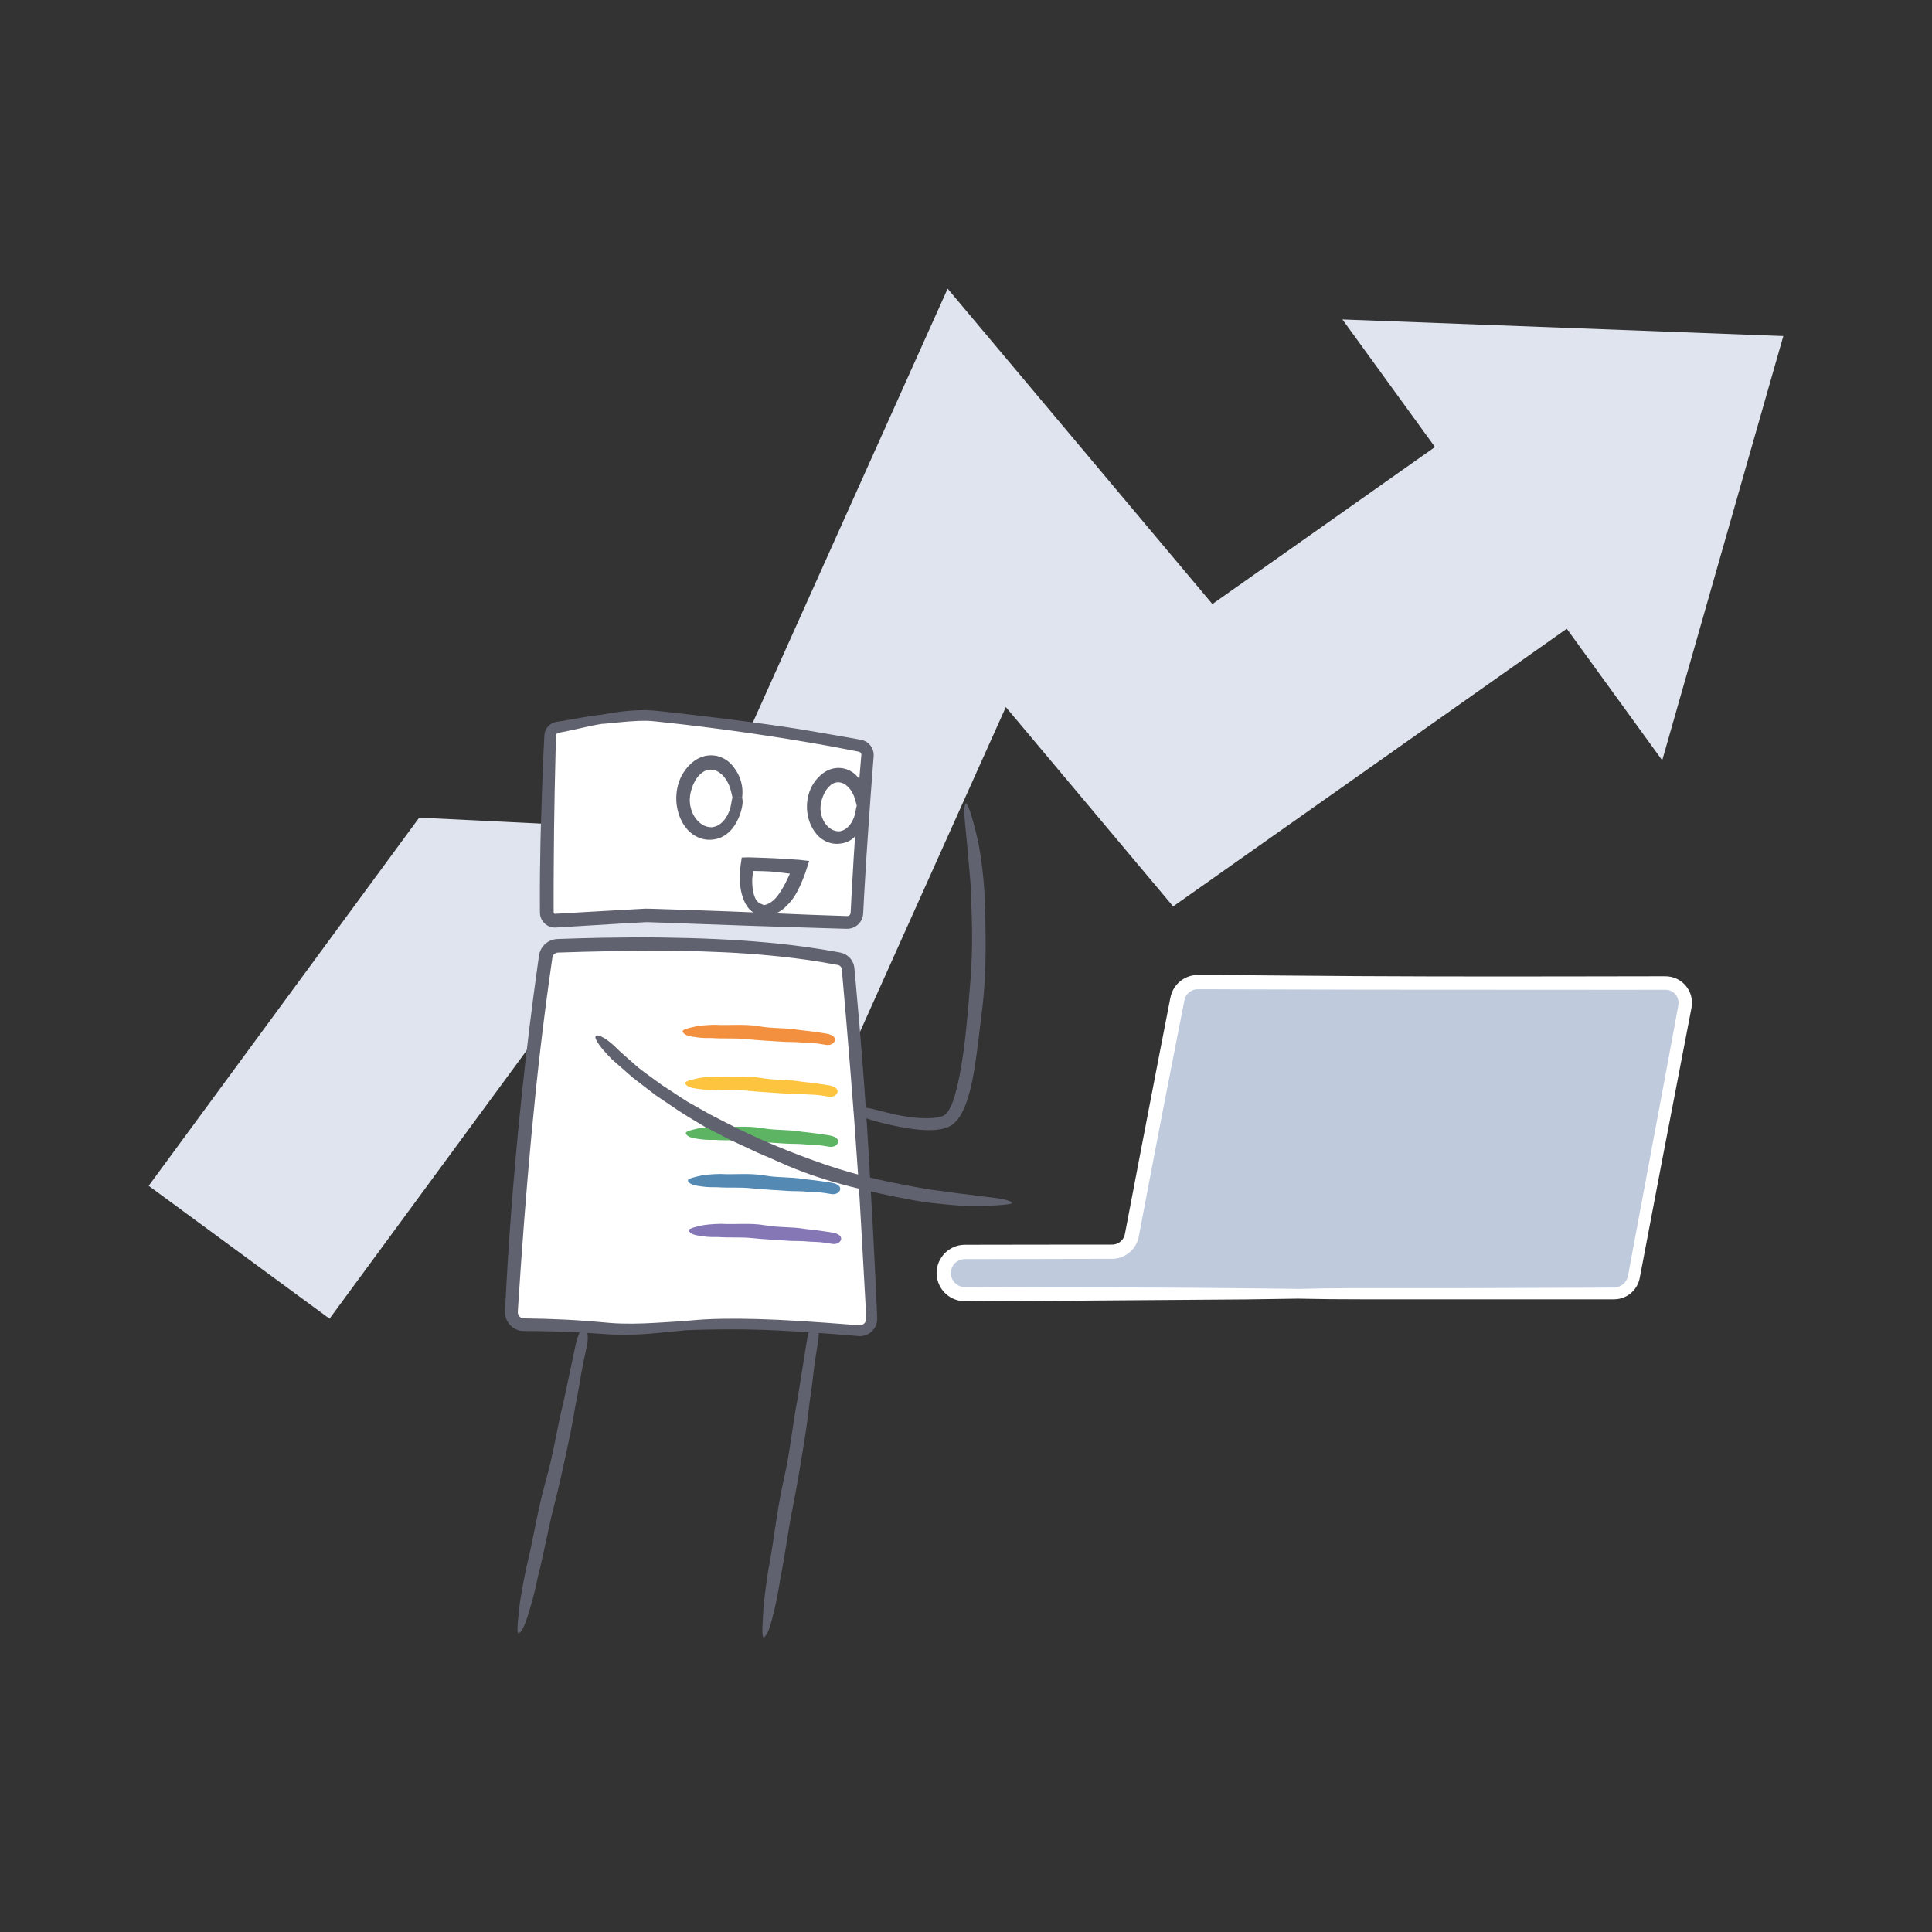 <?xml version="1.0" encoding="UTF-8"?><svg id="Layer_1" xmlns="http://www.w3.org/2000/svg" xmlns:xlink="http://www.w3.org/1999/xlink" viewBox="0 0 700 700"><rect x="0" y="0" width="700" height="700" fill="#333333" stroke="none"/><defs><style>.cls-1{fill:#fff;}.cls-2{fill:#dfe4ee;}.cls-3{fill:#61626f;}.cls-4{fill:#bfcadc;}.cls-5{fill:#5db564;}.cls-6{fill:#fdc53f;}.cls-7{fill:#f2903f;}.cls-8{fill:#8577b5;}.cls-9{fill:#5489b3;}</style><symbol id="_3d" viewBox="0 0 166.3 245.6"><g><g><path class="cls-1" d="M20.47,10.74c6.07-1.96,12.39-4.16,18.56-4.89,26.6-2.26,53.29-3.36,79.98-3.28,1.71,0,3.13,1.3,3.29,3,1.92,19.75,4.35,40.14,7.08,59.8,.25,1.78-.96,3.43-2.74,3.73-23.89,4.04-52.1,8.17-75.59,12.19-11.26,2.65-22.43,5.5-33.61,8.4-1.85,.48-3.73-.69-4.1-2.57C9.14,65.31,5.44,42.43,2.23,20.49c-.23-1.56,.69-3.06,2.17-3.6,5.47-1.97,10.42-4.34,16.07-6.16"/><path class="cls-3" d="M19.93,9.04c-2.57,.76-5.14,1.69-7.79,2.69-1.82,.69-3.7,1.4-5.6,2.12-.94,.34-1.89,.68-2.84,1.02-1.56,.52-2.92,1.85-3.43,3.48C0,19.15-.06,20.07,.06,20.86l.21,1.52c.14,1.01,.28,2.02,.41,3.01,.28,1.99,.56,3.95,.83,5.83,1.1,7.55,2.13,14,2.69,17.44,1.23,8.19,2.54,16.04,3.92,23.71,.68,3.84,1.4,7.63,2.12,11.4l.55,2.82,.14,.7,.03,.18,.05,.24c.05,.2,.09,.4,.17,.59,.26,.78,.71,1.51,1.28,2.11,1.14,1.2,2.79,1.86,4.44,1.77,.4-.02,.83-.1,1.19-.19l.69-.18,1.38-.35c7.36-1.86,14.71-3.73,22.23-5.63,1.88-.47,3.77-.94,5.67-1.41,.95-.24,1.91-.47,2.86-.71,.95-.26,1.95-.34,2.93-.52,3.94-.6,7.95-1.22,12.03-1.84,16.35-2.45,33.1-5.06,49.63-7.68,2.07-.33,4.13-.66,6.19-.98l3.08-.49,1.54-.25,.77-.12c.41-.07,.91-.2,1.34-.38,1.78-.72,3.16-2.31,3.61-4.18,.11-.46,.18-.94,.18-1.42,0-.24-.01-.47-.03-.71l-.03-.27-.03-.19-.21-1.53c-.27-2.04-.55-4.07-.82-6.1-1.07-8.1-2.07-16.08-2.98-23.84-.91-7.77-2.05-17.25-3.07-26.76l-.1-.89-.02-.22-.05-.36c-.03-.26-.11-.52-.17-.78-.31-1.03-.9-1.96-1.69-2.67-.79-.71-1.76-1.21-2.8-1.42-.26-.05-.52-.09-.78-.1l-.39-.02h-.22s-.89,.01-.89,.01c-2.37,.03-4.72,.05-7.01,.08-4.58,.08-8.94,.16-12.87,.22-4.36,.08-12.21,.37-20.93,.85-8.71,.46-18.29,1.11-26.12,1.68-4.35,.31-8.26,.63-11.77,.92-3.68,.39-6.71,1.18-9.29,1.87-3.86,1.07-7.15,2.32-9.98,3.41l1.08,3.35c3.56-.95,7.85-2.41,13.27-3.68,.82-.19,1.75-.38,2.8-.57,1.07-.18,2.16-.34,3.6-.44,2.81-.22,6.26-.49,10.58-.82,8.66-.64,21.67-1.38,33.17-1.77,11.5-.41,21.49-.5,24.09-.53,2.5,0,4.95,.02,7.37,.02,.61,0,1.21,0,1.81,.01h.9s.41,0,.41,0c.06,0,.11,0,.17,.02,.44,.07,.83,.41,.97,.82,.47,4.53,.93,8.94,1.38,13.27,.97,8.99,2.01,17.65,3.11,26.29,.56,4.32,1.13,8.64,1.7,13,.29,2.18,.59,4.37,.89,6.57l.11,.83,.03,.2v.08c.02,.06,0,.11,0,.16-.02,.21-.08,.43-.2,.61-.12,.18-.28,.34-.47,.44-.22,.12-.26,.12-.97,.23-8.93,1.4-18.19,2.8-28.12,4.21-9.93,1.41-21.69,3.2-33.81,5.08-3.03,.47-6.08,.95-9.13,1.43-1.52,.25-3.05,.45-4.56,.75-1.5,.37-3,.74-4.48,1.11-5.96,1.48-11.82,2.94-17.4,4.33-2.79,.7-5.51,1.38-8.13,2.04-.66,.16-1.31,.33-1.95,.49l-.96,.24-.47,.12s-.06,.02-.08,.01c-.19,.03-.43-.08-.51-.25-.02-.04-.05-.08-.05-.13,0-.03,0,0-.02-.07l-.04-.22-.09-.44c-.11-.59-.23-1.18-.34-1.75-.22-1.15-.44-2.27-.64-3.36-.41-2.17-.79-4.2-1.14-6.07-1.36-7.48-2.24-12.33-2.38-13.08-.27-1.48-1.75-9.61-3.5-19.97-.86-5.18-1.81-10.91-2.76-16.63-.23-1.43-.46-2.86-.69-4.28l-.09-.53c-.01-.1-.02-.13-.02-.2,0-.12,.01-.24,.05-.36,.07-.23,.22-.45,.43-.6,.05-.04,.11-.07,.16-.1l.09-.04,.23-.09,1-.39c.66-.26,1.31-.53,1.95-.79,1.27-.54,2.51-1.06,3.72-1.57,3.13-1.38,6.1-2.66,8.99-3.68l-1.08-3.35Z"/></g><g><path class="cls-1" d="M94.72,232.03c20.95-5.54,43.7-8.15,65.39-10.37,2.81-.29,4.72-2.97,4.08-5.72-10.08-43.01-21.24-86.92-33.39-129.35-.57-1.99-2.39-3.39-4.46-3.39-31.89-.04-64.97,6.37-96.02,13.26-3,.66-6.88,1.52-10.35,2.36-2.18,.52-3.69,2.53-3.58,4.77,2.19,44.48,6.46,91.3,12.33,135.48,.35,2.64,2.84,4.46,5.46,3.98,10.15-1.87,20.39-3.32,30.66-4.35,10.73-1.08,19.48-3.91,29.88-6.66"/><path class="cls-3" d="M94.26,230.31c-3.6,.91-7.29,1.85-11.16,2.83-5.37,1.33-11.01,2.56-16.67,3.18-1.44,.14-2.88,.29-4.31,.43-1.45,.15-2.89,.31-4.32,.46-2.85,.32-5.65,.67-8.35,1.04-5.39,.74-10.38,1.55-14.63,2.31-.49,.09-1.18,.21-1.31,.22-.25,.01-.5-.01-.73-.07-.47-.12-.87-.39-1.16-.71-.28-.33-.47-.69-.54-1.06-.03-.11-.09-.56-.13-.88-.04-.34-.09-.66-.13-.97-2.87-23.28-5.27-44.75-7.3-66.26-2.02-21.51-3.66-43.07-4.65-66.5l-.02-.55v-.27s-.01-.15-.01-.15c0-.18,.03-.35,.07-.52,.09-.34,.25-.65,.49-.91,.23-.26,.52-.47,.84-.59,.15-.08,1.12-.27,1.78-.42,2.87-.63,5.75-1.27,8.64-1.91,5.79-1.25,11.61-2.47,17.45-3.65,11.67-2.34,23.41-4.46,35.12-6.09,11.71-1.62,23.39-2.77,34.9-3.12,1.44-.06,2.87-.1,4.3-.1,1.36-.01,2.71-.02,4.06-.04,.56,.04,1.1,.37,1.4,.86,.08,.12,.14,.25,.19,.39l.04,.11,.07,.26,.15,.52,.58,2.06c1.54,5.48,3.06,10.91,4.57,16.26,2.97,10.71,6.59,23.8,10.11,36.93,3.51,13.13,6.92,26.28,9.58,37.08,1.49,6,4.16,16.79,7.14,28.78,.37,1.5,.73,3.02,1.11,4.55,.19,.77,.37,1.53,.56,2.3l.07,.29,.03,.18c.03,.1,.04,.21,.04,.31,.02,.21,0,.42-.04,.63-.16,.83-.79,1.58-1.6,1.86-.22,.08-.38,.11-.67,.15l-1.19,.13c-.79,.09-1.58,.17-2.37,.26-6.31,.69-12.46,1.4-18,2.09-12.31,1.53-22.13,3.16-29.45,4.65-5.49,1.1-10.35,2.36-14.53,3.64l.9,3.4c5.04-1.17,11.27-2.51,19.25-3.99,4.83-.88,12.1-2.15,24.33-3.67,3.06-.38,6.5-.79,10.21-1.2,3.76-.41,7.77-.84,11.92-1.29,1.44-.26,2.8-1.04,3.78-2.15,.97-1.12,1.59-2.57,1.64-4.08,.03-.38,0-.75-.04-1.12-.06-.36-.13-.78-.19-.98l-.36-1.54-.73-3.09c-.98-4.12-1.96-8.24-2.91-12.23-3.82-15.94-7.28-29.74-8.19-33.34-6.77-27.64-13.27-51.53-20.08-75.32l-.64-2.23-.32-1.12-.08-.28-.12-.38c-.09-.26-.2-.52-.32-.77-.97-2-2.99-3.44-5.22-3.68-.27-.04-.58-.04-.81-.05h-.59s-1.17,.02-1.17,.02l-2.35,.03c-1.57,0-3.13,.06-4.71,.12-6.28,.2-12.61,.63-19.04,1.25-12.85,1.21-26.07,3.17-40.13,5.63-7.03,1.23-14.68,2.73-22.7,4.41-4,.84-8.11,1.73-12.28,2.67-1.04,.23-2.09,.46-3.14,.7l-.79,.18c-.33,.08-.79,.21-1.17,.37-.78,.32-1.51,.78-2.14,1.35-1.26,1.14-2.12,2.72-2.35,4.43-.06,.42-.08,.85-.07,1.28l.04,.85,.08,1.63c.81,17.41,2.01,35.31,3.37,51.54,2.67,32.47,5.96,58.26,6.21,60.39,.14,1.06,.58,4.52,1.23,9.56,.34,2.52,.74,5.43,1.17,8.65,.11,.8,.22,1.62,.34,2.46l.09,.63c.04,.25,.1,.63,.19,.93,.17,.64,.43,1.27,.78,1.85,.7,1.16,1.73,2.13,2.98,2.75,1.24,.62,2.71,.88,4.12,.67,1.87-.34,3.78-.69,5.73-1.04,1.91-.32,3.86-.66,5.84-.99,3.95-.64,8.01-1.23,12.08-1.76,2.03-.27,4.07-.51,6.09-.74,2.02-.22,4.14-.48,6.15-.83,4.05-.67,7.93-1.59,11.55-2.56,4.73-1.3,9.2-2.68,13.46-3.9l-.9-3.41Z"/></g></g></symbol><symbol id="pc" viewBox="0 0 273.66 118.24"><g><path class="cls-4" d="M130.86,115.56h114.54c3.61,0,6.72-2.57,7.39-6.12l18.65-97.93c.88-4.64-2.67-8.93-7.39-8.93H94.67c-3.61,0-6.72,2.57-7.39,6.12l-16.32,85.69c-.68,3.55-3.78,6.12-7.39,6.12H10.24c-4.16,0-7.52,3.37-7.52,7.52h0c0,4.16,3.37,7.52,7.52,7.52h120.62"/><path class="cls-1" d="M130.86,113.77c-4.96-.06-10.05-.12-15.4-.18-29.75-.37-66.11-.37-79.33-.37-7.85-.03-15.54-.06-23.12-.1-.94,0-1.88,0-2.82,0-.64,0-1.27-.14-1.86-.38-1.17-.48-2.15-1.42-2.68-2.55-.53-1.13-.62-2.48-.25-3.67,.37-1.19,1.21-2.23,2.28-2.85,.54-.31,1.13-.52,1.74-.62,.33-.06,.56-.06,.98-.07h1.38c1.84,0,3.67,0,5.5,0,3.66,0,7.3-.01,10.94-.02,7.27-.02,14.5-.03,21.73-.05,3.62,0,7.23-.02,10.85-.02h2.72c1.16,0,2.37-.21,3.48-.63,2.23-.83,4.14-2.5,5.26-4.61,.29-.52,.52-1.08,.69-1.65,.18-.55,.31-1.22,.38-1.6l.51-2.68c.34-1.79,.68-3.58,1.02-5.38,.68-3.59,1.37-7.2,2.06-10.83,2.76-14.51,5.61-29.32,8.64-44.73,.76-3.85,1.51-7.72,2.27-11.59,.38-1.94,.76-3.88,1.14-5.82l.57-2.92,.14-.73c.05-.22,.1-.54,.14-.66,.07-.32,.17-.64,.31-.93,.52-1.2,1.56-2.16,2.77-2.62,.3-.12,.62-.2,.94-.25,.16-.01,.32-.05,.49-.05,.18,0,.28-.02,.57-.01h2.98c3.98,.03,7.97,.04,11.96,.05,15.96,.04,31.97,.07,47.88,.11,31.81,.02,63.22,.03,92.96,.05,3.72,0,7.64-.01,11.72-.02,.51,0,1.02,0,1.54,0,.41,.02,.68,.02,1.02,.09,.64,.12,1.26,.37,1.8,.75,1.1,.75,1.89,2.02,2.03,3.37,.07,.74,.02,1.19-.23,2.44-.2,1.08-.4,2.16-.6,3.25-.4,2.18-.81,4.37-1.22,6.58-.82,4.42-1.65,8.89-2.47,13.36-3.34,17.87-6.67,35.74-9.4,50.36-.76,4.06-1.82,9.75-3.07,16.45-.31,1.68-.63,3.42-.96,5.21-.17,.87-.33,1.93-.5,2.42-.2,.62-.51,1.2-.93,1.72-.84,1.03-2.13,1.73-3.52,1.88l-.55,.03h-.76c-.51,0-1.01,.01-1.52,.01-1.02,0-2.05,.01-3.08,.02-16.53,.06-34.71,.13-49.58,.18h-39.66c-7.43,0-14.07,.11-19.87,.29v3.52c6.97,.16,15.56,.25,26.48,.25h87.94c.82,0,1.75-.1,2.59-.33,.85-.24,1.67-.59,2.42-1.03,1.5-.9,2.74-2.22,3.54-3.76,.39-.77,.71-1.58,.87-2.42,.13-.68,.26-1.35,.39-2.03,.25-1.32,.5-2.63,.75-3.92,.49-2.58,.97-5.09,1.43-7.52,.92-4.85,1.78-9.35,2.54-13.34,1.52-7.96,2.64-13.85,3.1-16.28,3.59-18.66,6.95-36.11,10.2-52.95,.18-1.08,.45-1.98,.55-3.46,.06-1.36-.17-2.74-.68-4-1.01-2.52-3.12-4.56-5.68-5.46-.32-.1-.65-.19-.97-.29-.33-.08-.66-.12-.99-.18-.66-.08-1.38-.1-1.85-.09h-3.15c-2.1,0-4.19,0-6.27,.01-8.34,.01-16.6,.03-24.87,.04-33.05,.05-66.11,.05-104.12-.32-4.75-.04-9.73-.08-14.88-.13-2.58-.02-5.2-.04-7.85-.05-1.33,0-2.67-.02-4.02-.02-.67,0-1.35,0-2.03-.01h-1.02s-.51,0-.51,0l-.65,.02c-1.83,.08-3.65,.71-5.19,1.75-1.53,1.06-2.79,2.53-3.54,4.26-.2,.43-.34,.88-.49,1.33-.12,.46-.23,.95-.28,1.24l-.4,2.07c-.27,1.38-.54,2.77-.81,4.17-1.08,5.58-2.18,11.24-3.29,16.95-2.2,11.42-4.43,23-6.62,34.4-1.09,5.7-2.17,11.35-3.23,16.92-.53,2.78-1.06,5.54-1.58,8.27-.13,.68-.26,1.36-.39,2.04l-.1,.49-.08,.32c-.07,.21-.12,.42-.21,.61-.32,.8-.9,1.48-1.58,1.98-.69,.5-1.51,.8-2.35,.87-.31,.02-1.14,.02-1.77,.02-.67,0-1.33,0-1.99,0-2.64,0-5.25,0-7.8,0-5.11,0-10.05,0-14.75,.01-9.41,.01-17.91,.03-25.14,.04-.45,0-.9,0-1.34,0h-.66s-.34,0-.34,0l-.44,.02c-1.17,.06-2.32,.3-3.35,.74-2.08,.86-3.74,2.33-4.79,4.03C.5,104.24,.03,106.14,0,107.88c-.03,1.74,.41,3.35,1.06,4.67,1.33,2.67,3.43,4.11,5.03,4.82,1.63,.73,2.83,.78,3.3,.84,.24,0,.54,.02,.91,.04,.28,0,.6,0,.97,0,.74,0,1.67,0,2.76-.01,2.19-.01,5.05-.03,8.44-.04,6.78-.04,15.7-.09,25.69-.14,19.96-.15,44.17-.32,64-.47,6.49-.09,12.74-.19,18.7-.27v-3.52Z"/></g></symbol></defs><polygon class="cls-2" points="646.13 121.76 486.38 115.74 519.92 161.97 439.27 218.86 343.35 104.59 255.02 301.31 151.88 296.25 53.87 429.64 119.4 477.79 191.54 379.61 306.47 385.26 364.43 256.19 425.05 328.41 567.67 227.8 602.25 275.48 646.13 121.76"/><g><g><use width="166.3" height="245.6" transform="translate(200.87 247) rotate(10.73) scale(.95)" xlink:href="#_3d"/><path class="cls-7" d="M252.54,371.79c2.77-.44,6.26-.49,6.5-.49,5.11,.31,10.49-.4,15.83,.52,5.32,.94,9.33,.45,14.65,1.35,.35,.04,1.68,.19,3.22,.36,1.54,.21,3.28,.41,4.44,.61,1.16,.18,1.85,.29,2.32,.36,5.09,.91,2.89,4.64-.22,4.08-.67-.13-1.58-.25-2.7-.43-2.03-.32-5.02-.31-6.15-.43-2.04-.24-5.03-.14-7.07-.28-4.09-.3-8.66-.5-13-.95-4.35-.45-8.03-.08-12.4-.39-.92,.02-3.45,.05-5.53-.26-2.31-.32-4.17-.62-4.9-1.71-.96-1.08,1.57-1.53,5.03-2.35Z"/><path class="cls-6" d="M253.49,390.54c2.77-.44,6.26-.49,6.5-.49,5.11,.31,10.49-.4,15.83,.52,5.32,.94,9.33,.44,14.65,1.35,.35,.04,1.68,.19,3.22,.36,1.54,.21,3.28,.41,4.44,.61,1.16,.18,1.85,.29,2.32,.36,5.09,.91,2.89,4.64-.22,4.08-.67-.13-1.58-.25-2.7-.43-2.03-.32-5.02-.31-6.15-.43-2.04-.24-5.03-.14-7.07-.28-4.09-.3-8.66-.5-13-.95-4.35-.45-8.03-.08-12.4-.39-.92,.02-3.45,.05-5.53-.26-2.31-.32-4.17-.62-4.9-1.71-.96-1.08,1.57-1.53,5.03-2.35Z"/><path class="cls-5" d="M253.68,408.69c2.77-.44,6.26-.49,6.5-.49,5.11,.31,10.49-.4,15.83,.52,5.32,.94,9.33,.44,14.65,1.35,.35,.04,1.68,.19,3.22,.36,1.54,.21,3.28,.41,4.44,.61,1.16,.18,1.85,.29,2.32,.36,5.09,.91,2.89,4.64-.22,4.08-.67-.13-1.58-.25-2.7-.43-2.03-.32-5.02-.31-6.15-.43-2.04-.24-5.03-.14-7.07-.28-4.09-.3-8.66-.5-13-.95-4.35-.45-8.03-.08-12.4-.39-.92,.02-3.45,.05-5.53-.26-2.31-.32-4.17-.62-4.9-1.71-.96-1.08,1.57-1.53,5.03-2.35Z"/><path class="cls-9" d="M254.45,425.84c2.77-.44,6.26-.49,6.5-.49,5.11,.31,10.49-.4,15.83,.52,5.32,.94,9.33,.44,14.65,1.35,.35,.04,1.68,.19,3.22,.36,1.54,.21,3.28,.41,4.44,.61,1.16,.18,1.85,.29,2.32,.36,5.09,.91,2.89,4.64-.22,4.08-.67-.13-1.58-.25-2.7-.43-2.03-.32-5.02-.31-6.15-.43-2.04-.24-5.03-.14-7.07-.28-4.09-.3-8.66-.5-13-.95-4.35-.45-8.03-.08-12.4-.39-.92,.02-3.45,.05-5.53-.26-2.31-.32-4.17-.62-4.9-1.71-.96-1.08,1.57-1.53,5.03-2.35Z"/><path class="cls-8" d="M254.79,443.9c2.77-.44,6.26-.49,6.5-.49,5.11,.31,10.49-.4,15.83,.52,5.32,.94,9.33,.44,14.65,1.35,.35,.04,1.68,.19,3.22,.36,1.54,.21,3.28,.41,4.44,.61,1.16,.18,1.85,.29,2.32,.36,5.09,.91,2.89,4.64-.22,4.08-.67-.13-1.58-.25-2.7-.43-2.03-.32-5.02-.31-6.15-.43-2.04-.24-5.03-.14-7.07-.28-4.09-.3-8.66-.5-13-.95-4.35-.45-8.03-.08-12.4-.39-.92,.02-3.45,.05-5.53-.26-2.31-.32-4.17-.62-4.9-1.71-.96-1.08,1.57-1.53,5.03-2.35Z"/><g><ellipse class="cls-1" cx="257.44" cy="288.91" rx="12.84" ry="9.67" transform="translate(-32.72 544.95) rotate(-89.72)"/><path class="cls-3" d="M268.9,288.97c.04-.55,.11-1.11,.11-1.71,.06-1.67-.27-3.54-.84-5.11-.57-1.57-1.35-2.82-1.81-3.46-1.01-1.57-2.37-2.93-4.06-3.83-1.67-.91-3.64-1.32-5.54-1.15-1.91,.17-3.71,.91-5.21,1.98-1.5,1.08-2.73,2.45-3.76,3.99-2.07,3.11-2.93,6.91-2.74,10.58,.21,3.67,1.47,7.33,3.89,10.16,.6,.71,1.39,1.42,2.31,2.05,.95,.61,2.03,1.15,3.22,1.46,2.37,.66,4.9,.26,6.68-.47,1-.4,2.65-1.44,3.94-2.97,1.32-1.51,2.26-3.41,2.87-4.98,.67-1.75,.95-3.23,1.07-4.33,.12-.83,0-1.58-.14-2.22l-3.52-.02c-.09,.31-.17,.65-.23,1.04-.07,.38-.16,.8-.22,1.28-.12,.56-.23,1.44-.75,2.77-.48,1.34-1.6,3.21-2.97,4.28-1.34,1.16-2.78,1.33-3.12,1.41-1.39,.05-2.64-.3-3.74-1.02-1.1-.7-2.05-1.7-2.77-2.89-1.44-2.36-2.08-5.47-1.33-8.69,.17-.8,.46-1.64,.77-2.49,.35-.83,.77-1.67,1.27-2.44,1.03-1.51,2.4-2.69,3.72-3.08,2.67-.9,4.8,.91,4.92,1.02,.16,.12,1.13,.79,2.03,2.16,.48,.66,.88,1.49,1.26,2.35,.32,.88,.64,1.79,.79,2.65,.18,.55,.25,1.11,.37,1.64l3.52,.02Z"/></g><g><ellipse class="cls-1" cx="303.62" cy="291.92" rx="11.31" ry="8.51" transform="translate(10.23 594.11) rotate(-89.72)"/><path class="cls-3" d="M313.92,291.97c.04-.49,.11-.99,.12-1.52,.07-1.49-.21-3.17-.72-4.58-.5-1.41-1.21-2.54-1.62-3.11-.9-1.42-2.13-2.65-3.66-3.46-1.52-.83-3.31-1.2-5.04-1.03-1.73,.15-3.37,.84-4.72,1.8-1.35,.97-2.46,2.21-3.4,3.59-1.87,2.78-2.66,6.2-2.49,9.48,.18,3.3,1.32,6.58,3.5,9.14,1.06,1.28,2.86,2.6,5.03,3.17,2.16,.59,4.47,.22,6.08-.44,.91-.36,2.4-1.32,3.55-2.7,1.18-1.36,2.02-3.07,2.56-4.48,.6-1.57,.85-2.89,.96-3.87,.11-.74,0-1.41-.15-1.98l-3.52-.02c-.17,.54-.3,1.19-.42,2-.1,.49-.2,1.24-.65,2.39-.41,1.15-1.38,2.76-2.55,3.67-1.14,.99-2.34,1.12-2.62,1.19-1.17,.02-2.2-.26-3.12-.87-.93-.59-1.75-1.43-2.36-2.46-1.24-2.02-1.8-4.72-1.1-7.49,.16-.69,.42-1.4,.69-2.13,.31-.71,.67-1.42,1.1-2.07,.88-1.28,2.04-2.25,3.1-2.56,2.14-.73,3.9,.72,4.02,.82,.13,.1,.95,.65,1.74,1.8,.41,.55,.77,1.27,1.1,2,.29,.75,.57,1.54,.72,2.28,.17,.48,.24,.96,.35,1.42l3.52,.02Z"/></g><path class="cls-3" d="M188.34,580.88c.81-5.62,2.28-12.55,2.38-13.01,2.52-10.09,4.05-20.86,7.02-31.34,2.97-10.47,3.92-18.48,6.53-29.03,.29-1.39,2.25-10.62,3.23-15.24,.49-2.31,.78-3.7,.98-4.62,2.16-10.16,5.54-6.55,4.17-.08-.29,1.39-.69,3.23-1.18,5.54-.88,4.16-1.79,10.24-2.28,12.55-.88,4.16-1.79,10.24-2.68,14.4-1.76,8.32-3.72,17.55-5.94,26.25-2.22,8.7-3.43,16.17-5.65,24.87-.39,1.85-1.47,6.93-2.71,11.01-1.34,4.54-2.49,8.16-3.86,9.32-1.47,1.62-.76-3.54-.01-10.62Z"/><path class="cls-3" d="M276.65,582.07c.54-5.77,1.68-12.9,1.75-13.38,2.03-10.41,3.04-21.47,5.51-32.29s3.03-19.03,5.13-29.91c.23-1.43,1.74-10.94,2.5-15.7,.38-2.38,.61-3.81,.76-4.76,1.66-10.47,5.22-6.97,4.16-.31-.23,1.43-.53,3.33-.91,5.71-.68,4.28-1.3,10.52-1.68,12.9-.68,4.28-1.3,10.52-1.98,14.81-1.36,8.56-2.87,18.08-4.68,27.06-1.8,8.98-2.65,16.65-4.45,25.63-.3,1.9-1.13,7.14-2.18,11.36-1.12,4.7-2.09,8.45-3.41,9.7-1.4,1.73-.93-3.56-.52-10.81Z"/><path class="cls-3" d="M276.6,331.45c.53,.07,1.08,.14,1.67,.11,1.66,0,3.39-.73,4.6-1.56,1.24-.83,2.06-1.72,2.5-2.18,2.15-2.14,3.42-4.49,4.5-6.83,.27-.59,.52-1.18,.77-1.78l.48-1.21c.21-.52,.4-1.05,.6-1.58,.38-1.06,.69-2.1,1.04-3.17l.26-.81,.14-.42c.06-.1-.04-.08-.1-.09l-.2-.02c-.54-.07-1.09-.13-1.64-.2-1.07-.17-2.33-.24-3.6-.31-.88-.06-1.77-.12-2.65-.18-1.35-.1-2.7-.18-4.04-.24-1.34-.06-2.68-.12-3.99-.17-1.52-.05-3.02-.1-4.48-.15-.62-.02-1.3-.05-1.94-.02-.33,.01-.66,.02-.99,.03l-.5,.02h-.25c-.05,.06-.04,.18-.06,.26-.22,1.41-.46,2.87-.56,4.36l-.04,.54v.31s-.02,.61-.02,.61c0,.41,0,.81,0,1.2,0,.79,.03,1.54,.06,2.23,.05,1.5,.65,5.56,2.62,8.3,1.04,1.52,2.51,2.42,3.59,2.78,.41,.16,.81,.2,1.19,.25,.37,0,.72-.03,1.03-.08l.21-3.51c-.42-.21-.9-.36-1.4-.6-.29-.17-.75-.37-1.32-1.17-.6-.76-1.17-2.46-1.36-4.12-.22-1.65-.18-3.17-.17-3.56,.07-.75,.15-1.48,.22-2.19,.03-.2,.06-.4,.09-.59,.01-.04,0-.1,.03-.13h.13s.27,0,.27,0h.14c.08,0,.01-.01,.25,0l1.05,.02c2.79,.05,5.58,.14,8.78,.61,.8,.12,1.67,.22,2.59,.31,.07,.06,.09,.11,.08,.14,0,.03-.06,.07-.07,.08,0,0-.02,0-.02,0h0s.02-.06-.04,.08c-.09,.2-.17,.4-.26,.6-1.37,3.17-2.83,5.36-2.94,5.53-.11,.18-.73,1.2-1.65,2.26-.92,1.08-2.16,2.03-3.29,2.41-.19,.07-.37,.14-.55,.2-.19,.04-.38,.09-.56,.13l-.22,3.52Z"/><path class="cls-3" d="M350.66,436.9c-4.23-.03-8.94-.63-12.7-1-1.89-.17-3.51-.48-4.71-.66-1.2-.2-1.98-.32-2.16-.35-15.17-2.87-31.09-6.27-45.99-12.63-3.7-1.64-7.14-3.18-10.5-4.58-3.29-1.57-6.47-3.03-9.67-4.48-3.12-1.61-6.24-3.23-9.47-4.9-3.13-1.87-6.39-3.77-9.77-5.99-.87-.59-4.22-2.85-8.08-5.46-1.85-1.42-3.82-2.93-5.68-4.36-.93-.72-1.82-1.41-2.67-2.06-.8-.7-1.54-1.35-2.21-1.93-2.65-2.32-4.24-3.72-5.3-4.65-10.96-11.05-4.87-10.68,1.81-3.93,.7,.75,1.61,1.53,2.65,2.44,1.03,.9,2.19,1.92,3.48,3.05,2.25,2.12,5.4,4.23,8.15,6.27,.69,.5,1.37,.99,2.02,1.46,.65,.46,1.31,.85,1.9,1.24,1.19,.76,2.2,1.42,2.91,1.9,1.28,.86,2.71,1.81,4.23,2.77,1.57,.89,3.21,1.81,4.85,2.74,1.66,.9,3.26,1.9,4.87,2.69,1.61,.81,3.14,1.58,4.5,2.3,10.94,5.72,23.67,10.96,36.03,15.21,12.38,4.24,23.24,6.42,36.11,8.73,1.35,.27,3.92,.54,6.91,.95,1.49,.21,3.09,.44,4.7,.67,1.62,.18,3.24,.36,4.78,.57,1.71,.23,3.34,.44,4.85,.64,1.51,.18,2.91,.3,4.16,.48,2.5,.34,4.4,.75,5.44,1.33,1.39,.59,.18,.93-2.72,1.18-1.45,.13-3.31,.23-5.48,.33-2.17,.11-4.62,.01-7.27,.03Z"/><path class="cls-3" d="M354.43,305.11c.73,3.8,1.35,8.11,1.69,11.55,.37,3.44,.5,6.01,.54,6.33,.53,14.12,.97,28.94-.91,43.58-.93,7.3-1.58,13.69-2.59,20.06-.51,3.19-1.11,6.38-2.02,9.68-.46,1.65-1,3.32-1.74,5.03-.36,.85-.79,1.71-1.29,2.57-.51,.86-1.1,1.73-1.92,2.55-.32,.41-1.65,1.62-3.47,2.19-1.81,.63-3.99,.84-6.24,.83-4.49-.03-9.29-.94-12.46-1.6-3.17-.68-5.03-1.18-6.28-1.5-6.85-1.84-8.95-3.68-8.35-4.52,.61-.88,3.92-.88,8.16,.27,1.82,.49,4.25,1.12,7.31,1.78,2.75,.58,6.15,1.09,9.17,1.22,3.04,.16,5.62-.17,6.78-.53,.52-.15,1.06-.35,1.43-.61,.21-.11,.36-.29,.55-.45,.18-.21,.38-.4,.56-.67,.76-1.02,1.42-2.46,1.96-3.97,1.09-3.04,1.77-6.38,2.33-9.1,2.18-10.94,3.07-23.65,4.05-35.59,.87-11.98,.47-22.1-.05-34.07-.18-2.52-.8-9.42-1.32-15.08-.56-6.3-1.34-11.29-.67-13.41,.26-1.37,.86-.37,1.75,2.15,.9,2.52,1.94,6.57,3.03,11.3Z"/></g><use width="273.66" height="118.24" transform="translate(339.35 353.21)" xlink:href="#pc"/></g></svg>